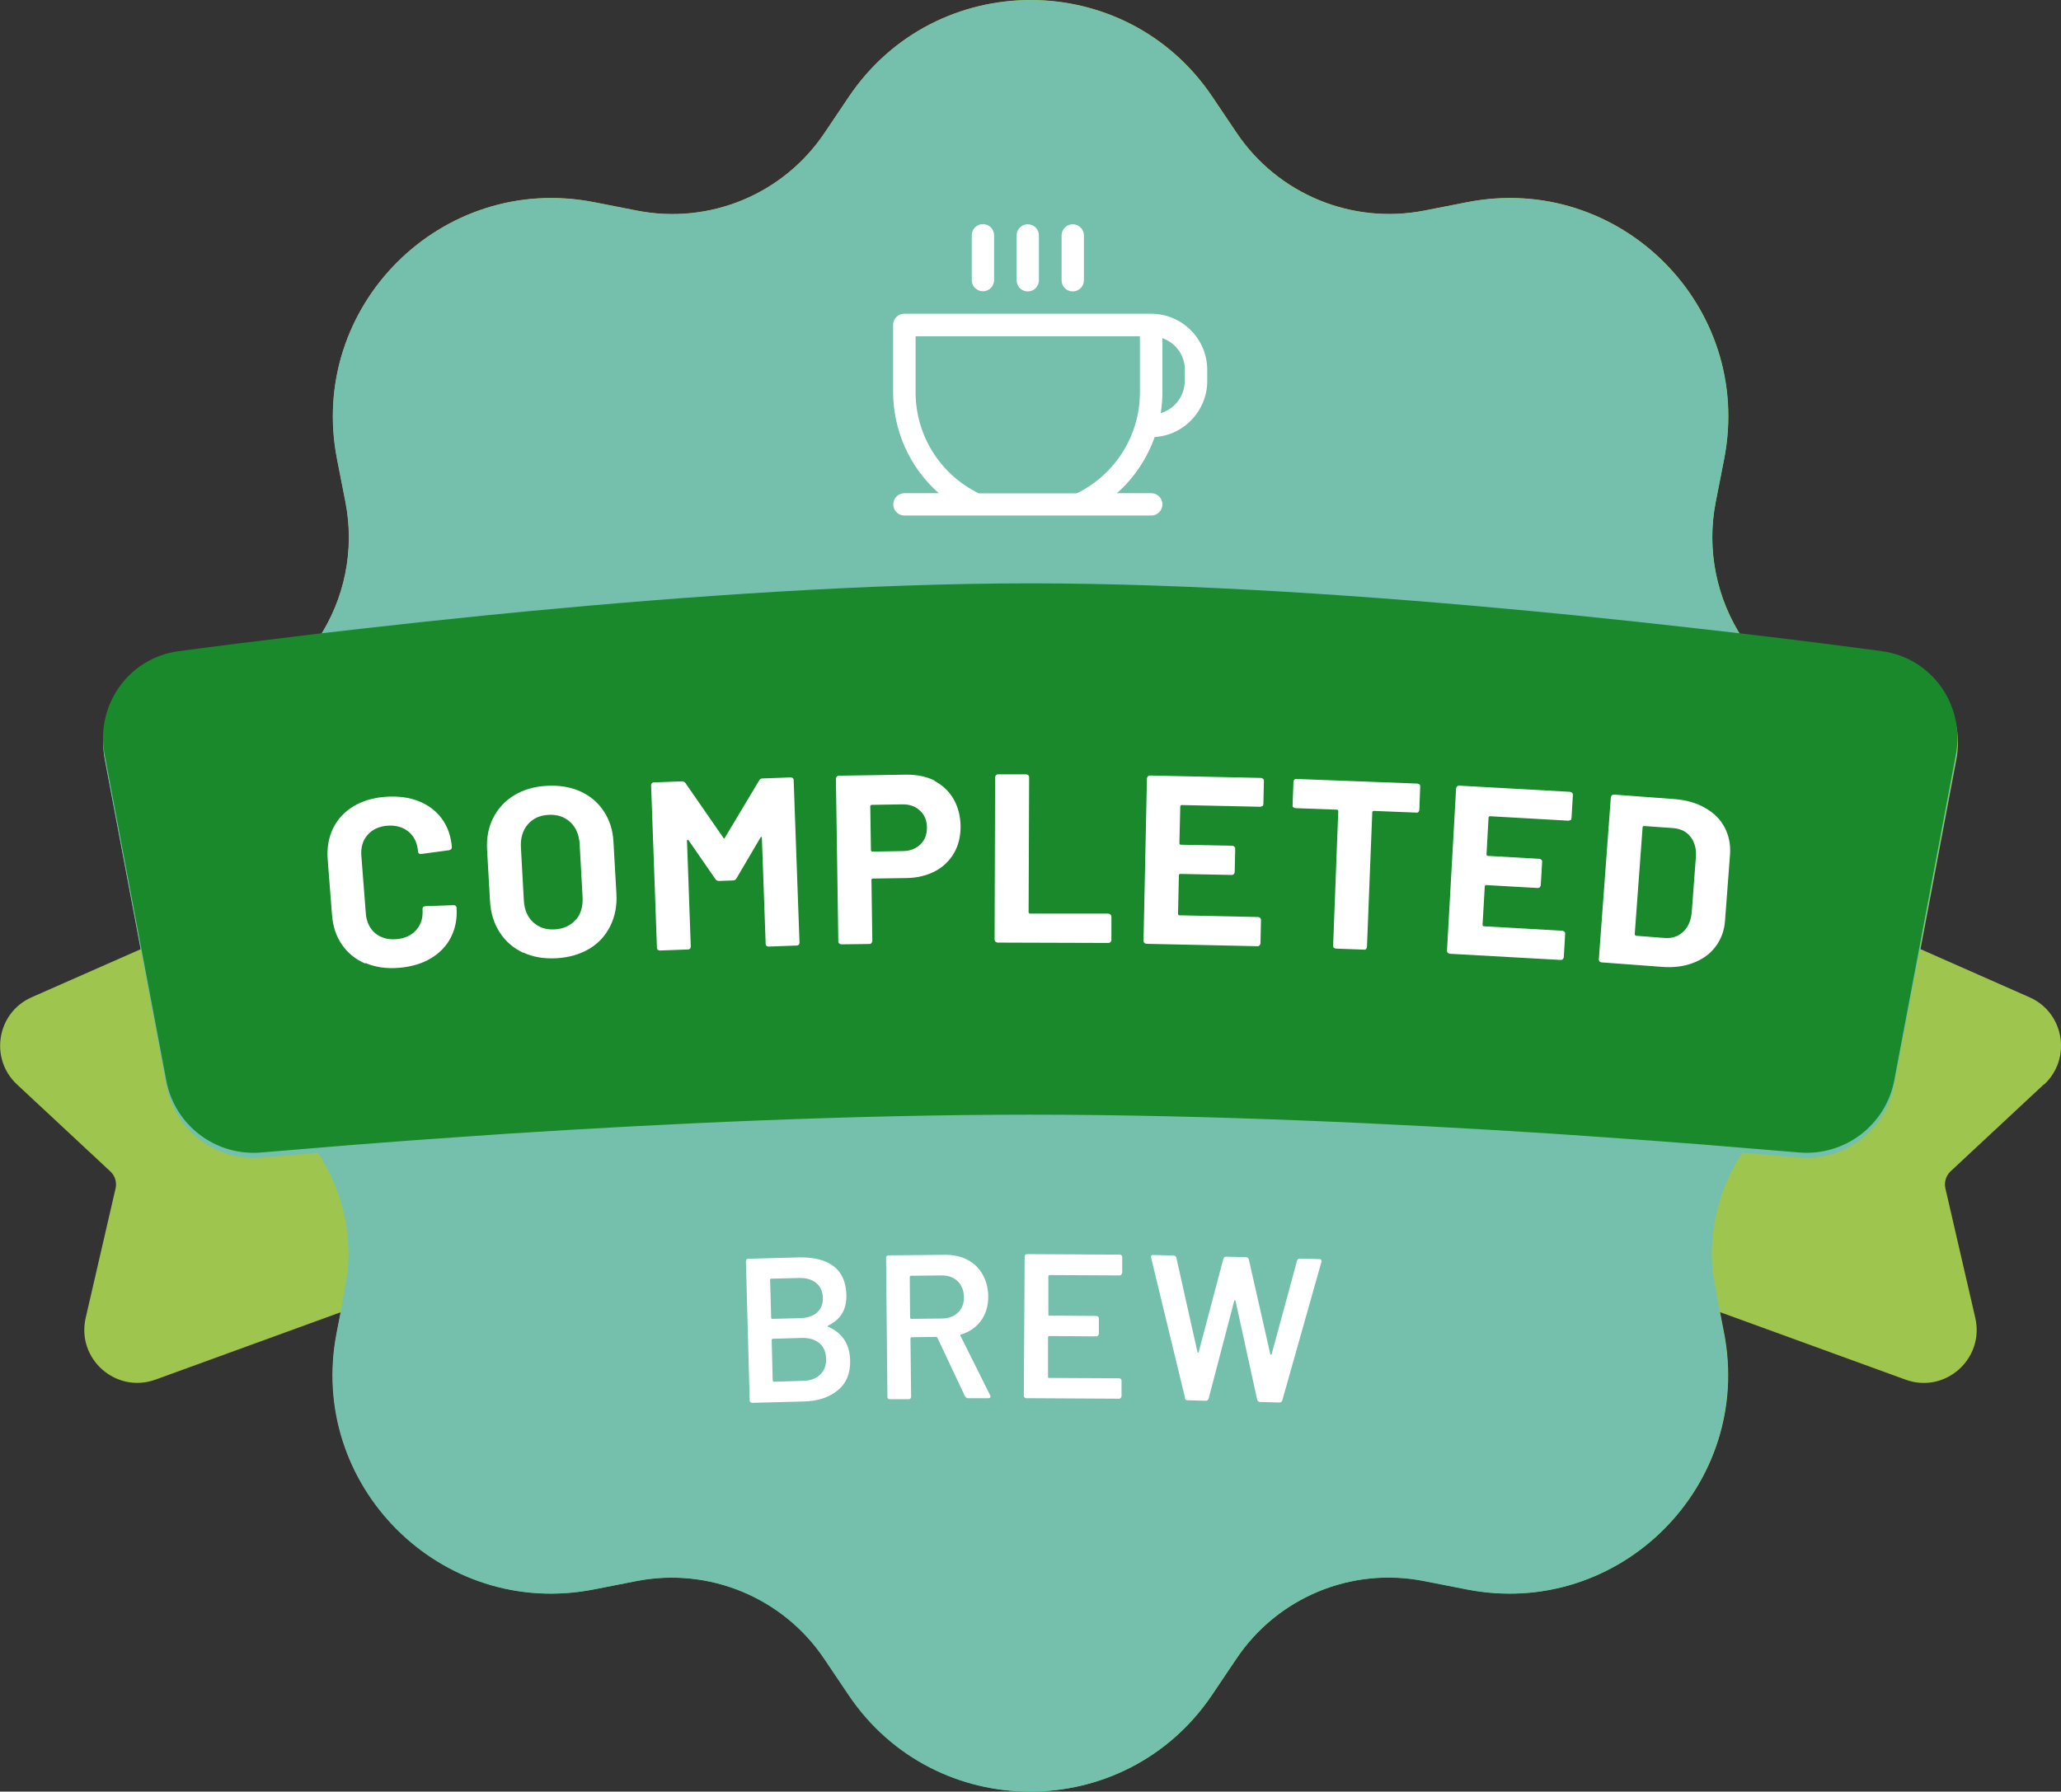 <?xml version="1.0" encoding="UTF-8"?>
<svg id="Layer_2" data-name="Layer 2" xmlns="http://www.w3.org/2000/svg" viewBox="0 0 120 104.33">
  <rect x="0" y="0" width="120" height="104.33" fill="#333333" stroke="none"/>
  <g id="Objects">
    <path d="M119.02,63.15c1.62-1.51,1.17-4.19-.86-5.08l-6.34-2.8,2.09-11.05c.54-2.87-1.4-5.62-4.31-6.01-2.09-.28-4.87-.64-8.12-1.02-1.52-2.3-2.13-5.15-1.58-7.96l.49-2.5c1.74-8.88-6.08-16.7-14.96-14.96l-2.5.49c-4.22.82-8.52-.96-10.92-4.52l-1.42-2.11c-5.05-7.51-16.1-7.51-21.16,0l-1.42,2.11c-2.4,3.57-6.7,5.35-10.92,4.52l-2.5-.49c-8.88-1.74-16.7,6.08-14.96,14.96l.49,2.5c.55,2.81-.06,5.66-1.58,7.96-3.25.39-6.03.74-8.12,1.02-2.91.39-4.85,3.14-4.31,6.01l2.09,11.05-6.35,2.8c-2.03.89-2.48,3.57-.86,5.08l5.44,5.07c.27.25.38.63.3.98l-1.74,7.54c-.55,2.39,1.76,4.43,4.06,3.6l10.8-3.93-.23,1.18c-1.74,8.88,6.08,16.7,14.96,14.96l2.5-.49c4.22-.82,8.52.96,10.92,4.52l1.42,2.11c5.05,7.51,16.1,7.51,21.16,0l1.42-2.11c2.4-3.57,6.7-5.35,10.92-4.52l2.5.49c8.88,1.74,16.7-6.08,14.96-14.96l-.23-1.18,10.8,3.93c2.3.84,4.61-1.21,4.06-3.6l-1.74-7.54c-.08-.36.03-.73.3-.99l5.44-5.07Z" style="fill: #9ec54e; fill-rule: evenodd;"/>
    <path d="M109.59,38.22c-2.09-.28-4.87-.64-8.12-1.02-1.52-2.3-2.13-5.15-1.58-7.96l.49-2.5c1.74-8.88-6.08-16.7-14.96-14.96l-2.5.49c-4.22.82-8.52-.96-10.92-4.52l-1.42-2.11c-5.05-7.51-16.1-7.51-21.16,0l-1.42,2.11c-2.4,3.57-6.7,5.35-10.92,4.52l-2.5-.49c-8.88-1.74-16.7,6.08-14.96,14.96l.49,2.5c.55,2.81-.06,5.66-1.58,7.96-3.25.39-6.03.74-8.12,1.02-2.91.39-4.85,3.14-4.31,6.01l2.09,11.05.39,2.08,1.11,5.86c.46,2.45,2.6,4.2,5.05,4.21.16,0,.33,0,.49-.02.94-.08,2.04-.18,3.28-.28,1.34,2.02,1.98,4.47,1.73,6.95l-.41,2.34-.23,1.18c-1.74,8.88,6.08,16.7,14.96,14.96l2.5-.49c4.22-.82,8.52.96,10.92,4.52l1.42,2.11c5.05,7.51,16.1,7.51,21.16,0l1.42-2.11c2.4-3.57,6.7-5.35,10.92-4.52l2.5.49c8.88,1.74,16.7-6.08,14.96-14.96l-.23-1.18-.41-2.34c-.24-2.48.39-4.93,1.73-6.95,1.24.1,2.34.2,3.28.28,2.65.23,5.05-1.58,5.55-4.19l1.11-5.86.39-2.08,2.09-11.05c.54-2.87-1.4-5.62-4.31-6.01Z" style="fill: #74c0ad; fill-rule: evenodd;"/>
    <path d="M109.59,37.92c-2.09-.28-4.87-.64-8.12-1.02l-2.53-.29c-2.26-.26-4.7-.52-7.26-.78l-2.46-.24c-9.28-.88-19.85-1.62-29.22-1.62s-19.94.74-29.22,1.62l-2.46.24c-2.56.26-5,.52-7.27.78l-2.53.29c-3.25.39-6.03.74-8.12,1.02-2.91.39-4.85,3.14-4.31,6.01l2.09,11.05,1.5,7.94c.46,2.45,2.6,4.2,5.05,4.21.16,0,.33,0,.49-.02.94-.08,4.33-.36,5.57-.46,1.99-.16,4.24-.32,6.69-.49l2.19-.15c8.86-.57,19.83-1.1,30.31-1.1s21.46.53,30.31,1.1l2.19.15c2.44.17,4.69.33,6.69.49,1.24.1,4.63.38,5.57.46,2.65.23,5.05-1.58,5.55-4.19l1.5-7.94,2.09-11.05c.54-2.87-1.4-5.62-4.31-6.01Z" style="fill: #19892b;"/>
    <g>
      <path d="M21.27,56.11c-.57-.24-1.02-.61-1.36-1.1-.34-.49-.53-1.07-.58-1.74l-.25-3.22c-.05-.67.05-1.27.31-1.81.26-.53.65-.96,1.18-1.28.53-.32,1.15-.51,1.88-.56.72-.05,1.36.03,1.92.25.56.22,1.02.57,1.36,1.03.34.47.53,1.02.58,1.66,0,.08-.05.14-.16.17l-1.63.22h-.03c-.09,0-.14-.04-.15-.14-.04-.49-.22-.88-.54-1.15-.33-.27-.73-.39-1.23-.36-.5.04-.89.22-1.17.54s-.4.73-.36,1.22l.26,3.36c.04.48.22.86.54,1.14.33.27.74.39,1.24.35.49-.04.88-.22,1.16-.54.28-.32.4-.72.36-1.21,0-.1.04-.16.16-.17l1.64-.06s.09,0,.12.03c.03.03.05.06.06.09.05.64-.06,1.22-.32,1.74-.26.52-.66.93-1.18,1.24-.52.31-1.14.49-1.86.55-.73.06-1.37-.04-1.94-.28Z" style="fill: #fff;"/>
      <path d="M30.46,55.48c-.57-.27-1.03-.66-1.36-1.18-.34-.52-.53-1.13-.57-1.83l-.17-2.99c-.04-.69.08-1.31.36-1.86.28-.55.69-.99,1.22-1.31.54-.33,1.17-.51,1.9-.55.74-.04,1.39.07,1.96.33.57.26,1.03.65,1.36,1.16.34.51.53,1.12.56,1.8l.17,2.99c.04.7-.08,1.33-.36,1.89-.28.56-.68,1-1.22,1.32-.54.32-1.18.51-1.91.55-.73.04-1.38-.07-1.95-.34ZM33.52,53.57c.3-.34.43-.79.4-1.33l-.17-3.08c-.03-.54-.21-.97-.54-1.28-.33-.31-.76-.46-1.28-.43-.51.03-.92.22-1.21.57-.29.35-.42.79-.39,1.33l.17,3.08c.03.54.21.97.54,1.27.33.31.75.45,1.26.42.51-.03.92-.22,1.22-.56Z" style="fill: #fff;"/>
      <path d="M44.4,45.33l1.64-.06s.09.01.12.04c.03.03.05.07.05.12l.34,9.46s-.01.09-.04.12c-.03.03-.07.05-.12.05l-1.64.06s-.09-.01-.12-.04c-.03-.03-.05-.07-.05-.12l-.22-6.17s-.01-.06-.03-.06c-.02,0-.04.02-.05.04l-1.4,2.38c-.04.08-.11.12-.19.12l-.83.03c-.08,0-.15-.03-.2-.1l-1.57-2.27s-.04-.04-.06-.03-.03.03-.03.06l.22,6.16s-.01.09-.04.12-.07.05-.12.05l-1.64.06s-.09-.01-.12-.04c-.03-.03-.05-.07-.05-.12l-.34-9.46s.01-.09.04-.12c.03-.03.07-.05.12-.05l1.64-.06c.08,0,.15.03.2.1l2.21,3.19c.03.05.06.05.08,0l2-3.34c.04-.08.11-.12.19-.12Z" style="fill: #fff;"/>
      <path d="M54.42,45.48c.47.25.84.6,1.1,1.05s.4.99.41,1.58c0,.59-.12,1.11-.38,1.56-.26.45-.63.81-1.1,1.06-.48.25-1.03.39-1.65.4l-1.99.03s-.07.02-.07.07l.05,3.57s-.02.09-.05.12-.07.05-.12.05l-1.64.02s-.09-.02-.12-.05-.05-.07-.05-.12l-.14-9.48s.02-.09.05-.12.07-.05.12-.05l3.95-.06c.62,0,1.16.11,1.63.35ZM53.59,49.17c.26-.25.38-.58.38-.98,0-.41-.14-.74-.41-.99-.27-.25-.61-.37-1.04-.36l-1.78.03s-.07.02-.07.07l.04,2.58s.02.07.07.07l1.78-.03c.43,0,.77-.14,1.03-.39Z" style="fill: #fff;"/>
      <path d="M57.96,54.84s-.05-.07-.05-.12l.03-9.46s.02-.09.05-.12.07-.05.12-.05h1.64s.09.02.12.05c.03.03.05.07.05.12l-.03,7.87s.02.07.07.07h4.58s.09.03.12.06.05.07.05.12v1.36s-.02.09-.05.12c-.03.03-.07.05-.12.05l-6.45-.02s-.09-.02-.12-.05Z" style="fill: #fff;"/>
      <path d="M73.5,46.93s-.07.05-.12.05l-4.59-.1s-.07.02-.07.07l-.05,2.17s.02.07.07.07l3.01.06s.09.02.12.05c.03.03.05.07.05.12l-.03,1.36s-.02.09-.05.12c-.03.03-.07.05-.12.05l-3.01-.06s-.07.02-.07.07l-.05,2.27s.02.07.07.07l4.59.1s.09.02.12.05c.03.03.05.07.05.12l-.03,1.36s-.02.09-.05.12c-.03.03-.07.05-.12.05l-6.47-.14s-.09-.02-.12-.05c-.03-.03-.05-.07-.05-.12l.2-9.46s.02-.09.05-.12c.03-.03.07-.05.12-.05l6.47.14s.09.02.12.05c.03.03.05.07.05.12l-.03,1.36s-.02.09-.05.12Z" style="fill: #fff;"/>
      <path d="M82.65,45.67s.05.07.04.12l-.05,1.37s-.02.09-.05.12c-.03.03-.07.05-.12.04l-2.5-.1s-.07.02-.07.07l-.31,7.85s-.02.09-.05.12c-.03.03-.07.05-.12.04l-1.64-.06s-.09-.02-.12-.05c-.03-.03-.05-.07-.04-.12l.3-7.85s-.02-.07-.07-.07l-2.43-.09s-.09-.02-.12-.05c-.03-.03-.05-.07-.04-.12l.05-1.37s.02-.09.05-.12c.03-.03.07-.05.12-.04l7.05.27s.09.02.12.05Z" style="fill: #fff;"/>
      <path d="M91.44,47.75s-.08.04-.12.04l-4.58-.26s-.07.02-.07.07l-.12,2.17s.02.07.07.07l3.01.17s.08.02.12.06.04.07.04.12l-.08,1.36s-.02.09-.06.12c-.03.03-.08.04-.12.04l-3.01-.17s-.07.02-.07.07l-.13,2.26s.02.07.07.07l4.58.26s.08.02.12.06.04.08.04.12l-.08,1.36s-.02.08-.06.12c-.03.03-.08.04-.12.04l-6.46-.36s-.09-.02-.12-.06c-.03-.03-.04-.07-.04-.12l.53-9.45s.02-.09.06-.12.07-.04.12-.04l6.46.36s.08.02.12.06c.03.03.04.08.04.12l-.08,1.36s-.02.09-.06.12Z" style="fill: #fff;"/>
      <path d="M93.13,55.99s-.04-.08-.04-.12l.7-9.44s.02-.08.06-.12c.03-.03.08-.04.12-.04l3.49.26c.7.05,1.3.22,1.81.51s.89.66,1.14,1.13.36,1,.32,1.58l-.29,3.85c-.04.59-.23,1.09-.55,1.52-.32.43-.75.74-1.3.95-.54.21-1.17.29-1.86.23l-3.49-.26s-.08-.02-.11-.06ZM95.24,54.49l1.69.13c.43.03.79-.09,1.07-.36.29-.27.45-.64.5-1.13l.24-3.21c.04-.48-.07-.88-.31-1.19s-.59-.48-1.04-.51l-1.68-.12s-.07.02-.07.06l-.46,6.25s.02.07.06.07Z" style="fill: #fff;"/>
    </g>
    <g>
      <path d="M48.22,77.26c.83.36,1.25,1.01,1.28,1.95.02.76-.22,1.34-.72,1.75-.5.41-1.15.63-1.97.65l-3.02.08s-.07-.01-.1-.04c-.03-.03-.04-.06-.04-.1l-.22-8.11s.01-.07.04-.1c.03-.03.06-.04.1-.04l2.93-.08c.87-.02,1.55.15,2.03.51.48.36.73.92.75,1.68.02.84-.33,1.43-1.06,1.78-.05.03-.05.05,0,.07ZM44.84,74.52l.06,2.22s.02.06.06.06l1.62-.04c.42-.01.75-.12.99-.33s.35-.5.34-.86c-.01-.37-.14-.65-.39-.86-.25-.21-.59-.3-1.01-.29l-1.62.04s-.06.02-.06.06ZM47.76,80.04c.24-.23.35-.54.34-.92-.01-.39-.14-.69-.4-.91-.25-.21-.59-.31-1.02-.3l-1.69.05s-.06.02-.06.06l.06,2.38s.02.06.06.06l1.72-.05c.42-.01.74-.13.98-.36Z" style="fill: #fff;"/>
      <path d="M56.2,81.34l-1.62-3.44s-.04-.05-.07-.05l-1.44.02s-.06.02-.06.06l.04,3.41s-.01.07-.04.1c-.03.03-.06.04-.1.04h-1.1s-.07,0-.1-.03c-.03-.03-.04-.06-.04-.1l-.08-8.11s.01-.07.04-.1.06-.04.1-.04l3.3-.03c.49,0,.92.09,1.3.29.38.2.67.48.88.85.21.37.32.79.33,1.27,0,.55-.13,1.02-.41,1.41-.28.39-.67.67-1.17.82-.02,0-.03,0-.04.02s0,.03,0,.05l1.73,3.47s.02.06.02.07c0,.06-.04.1-.13.1h-1.15c-.08.01-.14-.02-.17-.09ZM52.97,74.35l.02,2.39s.02.06.06.06l1.8-.02c.38,0,.69-.12.93-.35s.35-.53.34-.91c0-.38-.13-.68-.36-.91-.24-.23-.55-.34-.93-.34l-1.8.02s-.06.02-.06.06Z" style="fill: #fff;"/>
      <path d="M65.29,74.23s-.06.04-.1.04l-4.09-.02s-.06.02-.06.06v2.24s0,.06.05.06l2.75.02s.07.01.1.04c.03.03.04.06.04.1v.91s-.02.07-.05.1-.06.04-.1.04l-2.75-.02s-.06.02-.06.06v2.32s0,.06.05.06l4.09.02s.07.01.1.04c.03.03.04.06.04.1v.91s-.02.07-.05.1-.06.04-.1.04l-5.4-.03s-.07-.01-.1-.04c-.03-.03-.04-.06-.04-.1l.05-8.11s.01-.07.04-.1.06-.04.1-.04l5.4.03s.07.01.1.04.04.06.04.1v.91s-.02.07-.05.1Z" style="fill: #fff;"/>
      <path d="M69,81.41l-1.98-8.18v-.05c0-.07.04-.11.12-.1l1.18.03c.09,0,.14.04.17.12l1.23,5.5s.02.04.03.04c.02,0,.03-.01.04-.03l1.44-5.44c.03-.08.08-.12.16-.12l1.15.03c.09,0,.14.04.17.12l1.25,5.52s.02.04.04.04c.02,0,.03-.01.04-.03l1.48-5.45c.03-.08.08-.12.17-.12l1.12.03c.11,0,.15.06.13.16l-2.28,8.07c-.03.08-.08.12-.17.12l-1.12-.03c-.09,0-.14-.04-.17-.12l-1.26-5.76s-.02-.04-.04-.04-.03,0-.04.04l-1.49,5.69c-.03.08-.08.12-.16.12l-1.06-.03c-.09,0-.14-.04-.17-.12Z" style="fill: #fff;"/>
    </g>
    <path d="M56.58,16.31v-2.61c0-.36.29-.65.65-.65s.65.29.65.65v2.61c0,.36-.29.65-.65.65s-.65-.29-.65-.65ZM59.84,16.97c.36,0,.65-.29.65-.65v-2.61c0-.36-.29-.65-.65-.65s-.65.29-.65.65v2.61c0,.36.29.65.65.65ZM62.46,16.97c.36,0,.65-.29.65-.65v-2.61c0-.36-.29-.65-.65-.65s-.65.29-.65.65v2.61c0,.36.29.65.65.65ZM70.29,21.54v.65c0,1.72-1.34,3.15-3.06,3.26-.45,1.26-1.2,2.39-2.2,3.27h2c.36,0,.65.29.65.65s-.29.65-.65.65h-14.37c-.36,0-.65-.29-.65-.65s.29-.65.65-.65h2c-1.69-1.49-2.65-3.63-2.66-5.88v-3.92c0-.36.29-.65.65-.65h14.37c1.8,0,3.27,1.46,3.27,3.27ZM66.37,19.58h-13.06v3.27c0,2.5,1.43,4.78,3.68,5.88h5.7c2.25-1.1,3.68-3.38,3.68-5.88v-3.27ZM68.99,21.54c0-.83-.52-1.57-1.31-1.85v3.15c0,.41-.03.82-.1,1.22.83-.25,1.4-1.01,1.4-1.88v-.65Z" style="fill: #fff;"/>
  </g>
</svg>